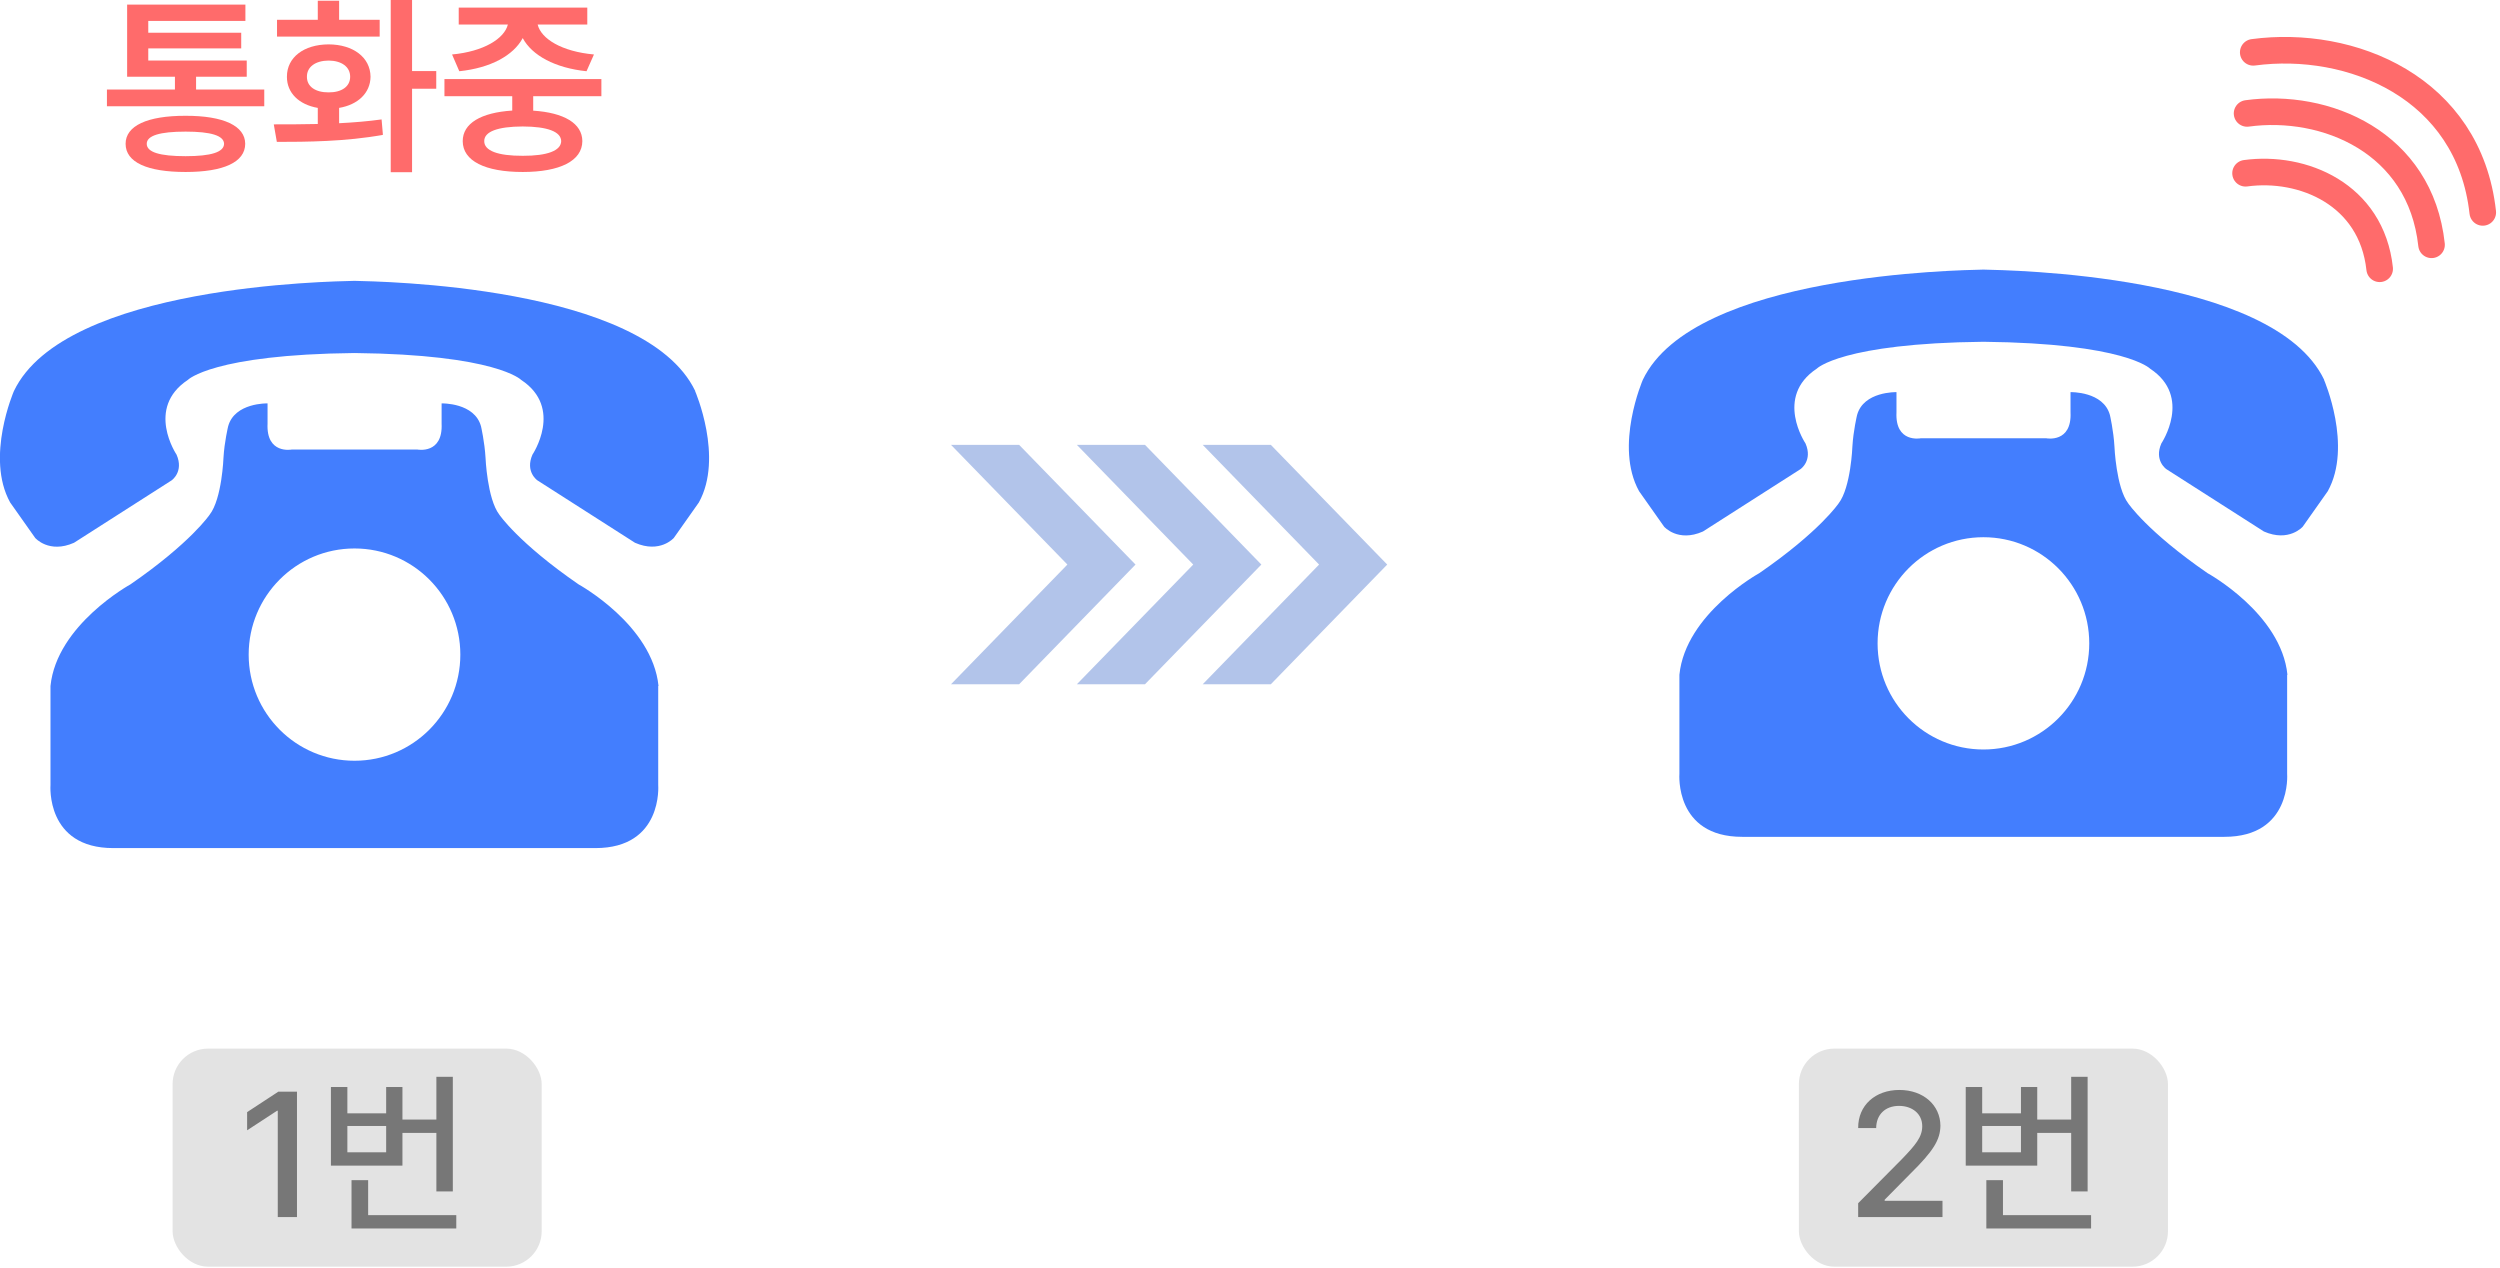 <svg width="282" height="143" viewBox="0 0 282 143" fill="none" xmlns="http://www.w3.org/2000/svg">
<rect x="19.469" y="118.283" width="41.633" height="24.598" rx="4" fill="#E3E3E3"/>
<path d="M51.078 121.463V134.393H49.223V127.791H45.395V131.482H37.328V122.615H39.184V125.584H43.559V122.615H45.395V126.287H49.223V121.463H51.078ZM39.184 129.979H43.559V127.01H39.184V129.979ZM39.652 138.572V133.123H41.527V137.068H51.469V138.572H39.652Z" fill="#777777"/>
<path d="M33.5 123.143V137.283H31.332V125.291H31.254L27.875 127.498V125.447L31.391 123.143H33.5Z" fill="#777777"/>
<rect x="202.914" y="118.283" width="41.633" height="24.598" rx="4" fill="#E3E3E3"/>
<path d="M235.484 121.463V134.393H233.629V127.791H229.801V131.482H221.734V122.615H223.59V125.584H227.965V122.615H229.801V126.287H233.629V121.463H235.484ZM223.59 129.979H227.965V127.01H223.59V129.979ZM224.059 138.572V133.123H225.934V137.068H235.875V138.572H224.059Z" fill="#777777"/>
<path d="M209.602 137.283V135.721L214.504 130.779C216.057 129.168 216.828 128.27 216.828 127.029C216.828 125.633 215.695 124.744 214.211 124.744C212.639 124.744 211.643 125.74 211.633 127.244H209.602C209.582 124.656 211.555 122.947 214.25 122.947C216.975 122.947 218.86 124.676 218.879 126.971C218.86 128.553 218.117 129.812 215.461 132.42L212.59 135.33V135.447H219.113V137.283H209.602Z" fill="#777777"/>
<path d="M67.836 8.916V10.85H60.145V12.482C63.614 12.708 65.677 13.911 65.688 15.92C65.677 18.154 63.142 19.4 58.963 19.4C54.72 19.4 52.195 18.154 52.195 15.92C52.195 13.911 54.258 12.697 57.781 12.472V10.85H50.133V8.916H67.836ZM50.992 6.145C54.559 5.812 56.89 4.361 57.287 2.771H51.744V0.859H66.246V2.771H60.649C61.036 4.372 63.346 5.812 66.998 6.145L66.16 8.035C62.626 7.67 60.016 6.263 58.963 4.297C57.91 6.263 55.332 7.67 51.809 8.035L50.992 6.145ZM54.623 15.92C54.612 16.994 56.138 17.585 58.963 17.574C61.745 17.585 63.281 16.994 63.303 15.92C63.281 14.846 61.745 14.276 58.963 14.266C56.138 14.276 54.612 14.846 54.623 15.92Z" fill="#FF6B6B"/>
<path d="M46.48 0V8.014H49.209V10.012H46.48V19.422H44.074V0H46.48ZM30.883 14.029C32.355 14.029 34.062 14.029 35.846 13.986V12.171C33.73 11.806 32.355 10.484 32.365 8.658C32.355 6.467 34.277 5.017 37.07 5.006C39.831 5.017 41.775 6.467 41.797 8.658C41.775 10.495 40.368 11.816 38.252 12.171V13.9C39.885 13.815 41.518 13.685 43.043 13.471L43.193 15.211C39.025 15.974 34.535 16.006 31.227 16.006L30.883 14.029ZM31.248 4.125V2.234H35.846V0.086H38.252V2.234H42.828V4.125H31.248ZM34.621 8.658C34.61 9.775 35.599 10.431 37.07 10.42C38.52 10.431 39.498 9.775 39.498 8.658C39.498 7.53 38.52 6.843 37.07 6.832C35.599 6.843 34.61 7.53 34.621 8.658Z" fill="#FF6B6B"/>
<path d="M29.809 10.098V11.988H12.062V10.098H19.732V8.658H14.34V0.516H27.682V2.363H16.725V3.695H27.209V5.457H16.725V6.832H27.832V8.658H22.117V10.098H29.809ZM14.168 16.221C14.168 14.19 16.606 13.052 20.936 13.062C25.2 13.052 27.649 14.19 27.66 16.221C27.649 18.305 25.2 19.4 20.936 19.4C16.606 19.4 14.168 18.305 14.168 16.221ZM16.553 16.221C16.553 17.166 18.014 17.617 20.936 17.617C23.804 17.617 25.254 17.166 25.275 16.221C25.254 15.297 23.804 14.846 20.936 14.846C18.014 14.846 16.553 15.297 16.553 16.221Z" fill="#FF6B6B"/>
<g clip-path="url(#clip0_3184_6798)">
<path d="M74.281 77.384C73.588 70.482 65.268 65.92 65.268 65.92C58.453 61.223 56.323 58.051 56.323 58.051C54.953 56.254 54.767 51.624 54.767 51.624C54.666 49.861 54.26 48.097 54.26 48.097C53.533 45.401 49.813 45.502 49.813 45.502V47.775C49.982 51.268 47.09 50.709 47.09 50.709H32.903C32.903 50.709 30.011 51.268 30.18 47.775V45.502C30.18 45.502 26.46 45.401 25.733 48.097C25.733 48.097 25.31 49.861 25.209 51.624C25.209 51.624 25.04 56.254 23.653 58.051C23.653 58.051 21.523 61.223 14.708 65.92C14.708 65.92 6.388 70.482 5.695 77.384V88.559C5.695 88.559 5.137 95.665 12.78 95.665H67.162C74.805 95.665 74.247 88.559 74.247 88.559V77.384H74.281ZM39.988 85.812C33.393 85.812 28.05 80.453 28.05 73.84C28.05 67.226 33.393 61.867 39.988 61.867C46.583 61.867 51.926 67.226 51.926 73.84C51.926 80.453 46.583 85.812 39.988 85.812ZM78.424 44.112C72.692 32.123 42.474 31.75 40.056 31.682C40.056 31.682 40.005 31.682 39.988 31.682C39.971 31.682 39.937 31.682 39.92 31.682C37.519 31.75 7.301 32.123 1.569 44.112C1.569 44.112 -1.678 51.59 1.146 56.678L3.97 60.68C3.97 60.68 5.526 62.478 8.35 61.223L19.358 54.185C19.358 54.185 20.762 53.218 19.916 51.285C19.916 51.285 16.382 46.045 21.184 42.857C21.184 42.857 23.974 39.991 39.988 39.822C56.002 39.991 58.792 42.857 58.792 42.857C63.594 46.028 60.06 51.285 60.06 51.285C59.214 53.218 60.618 54.185 60.618 54.185L71.626 61.223C74.45 62.461 76.006 60.68 76.006 60.68L78.83 56.678C81.654 51.59 78.407 44.112 78.407 44.112H78.424Z" fill="#437EFE"/>
</g>
<g clip-path="url(#clip1_3184_6798)">
<path d="M258.023 76.114C257.33 69.212 249.01 64.651 249.01 64.651C242.196 59.953 240.065 56.782 240.065 56.782C238.695 54.984 238.509 50.355 238.509 50.355C238.408 48.591 238.002 46.828 238.002 46.828C237.275 44.131 233.555 44.233 233.555 44.233V46.505C233.724 49.999 230.832 49.439 230.832 49.439H216.645C216.645 49.439 213.753 49.999 213.923 46.505V44.233C213.923 44.233 210.202 44.131 209.475 46.828C209.475 46.828 209.053 48.591 208.951 50.355C208.951 50.355 208.782 54.984 207.395 56.782C207.395 56.782 205.265 59.953 198.45 64.651C198.45 64.651 190.131 69.212 189.437 76.114V87.29C189.437 87.29 188.879 94.395 196.522 94.395H250.904C258.547 94.395 257.989 87.29 257.989 87.29V76.114H258.023ZM223.73 84.543C217.135 84.543 211.792 79.184 211.792 72.57C211.792 65.956 217.135 60.598 223.73 60.598C230.325 60.598 235.668 65.956 235.668 72.57C235.668 79.184 230.325 84.543 223.73 84.543ZM262.166 42.842C256.434 30.853 226.216 30.48 223.798 30.412C223.798 30.412 223.747 30.412 223.73 30.412C223.713 30.412 223.679 30.412 223.663 30.412C221.261 30.48 191.044 30.853 185.311 42.842C185.311 42.842 182.065 50.321 184.889 55.408L187.712 59.41C187.712 59.41 189.268 61.208 192.092 59.953L203.1 52.916C203.1 52.916 204.504 51.949 203.658 50.016C203.658 50.016 200.124 44.776 204.927 41.587C204.927 41.587 207.717 38.722 223.73 38.552C239.744 38.722 242.534 41.587 242.534 41.587C247.336 44.759 243.802 50.016 243.802 50.016C242.957 51.949 244.36 52.916 244.36 52.916L255.368 59.953C258.192 61.191 259.748 59.41 259.748 59.41L262.572 55.408C265.396 50.321 262.149 42.842 262.149 42.842H262.166Z" fill="#437EFE"/>
</g>
<path d="M253.298 19.543C259.718 18.666 267.511 21.879 268.426 30.318" stroke="#FF6B6B" stroke-width="3" stroke-linecap="round"/>
<path d="M253.47 12.794C262.301 11.588 273.019 16.007 274.278 27.614" stroke="#FF6B6B" stroke-width="3" stroke-linecap="round"/>
<path d="M254.165 5.902C265.154 4.431 278.491 9.815 280.056 23.959" stroke="#FF6B6B" stroke-width="3" stroke-linecap="round"/>
<path fill-rule="evenodd" clip-rule="evenodd" d="M107.276 50.182L114.96 50.182L128.086 63.682L114.96 77.182L107.276 77.182L120.402 63.682L107.276 50.182Z" fill="#B2C4EA"/>
<path fill-rule="evenodd" clip-rule="evenodd" d="M121.472 50.182L129.156 50.182L142.281 63.682L129.156 77.182L121.472 77.182L134.597 63.682L121.472 50.182Z" fill="#B2C4EA"/>
<path fill-rule="evenodd" clip-rule="evenodd" d="M135.667 50.182L143.351 50.182L156.477 63.682L143.351 77.182L135.667 77.182L148.793 63.682L135.667 50.182Z" fill="#B2C4EA"/>
<defs>
<clipPath id="clip0_3184_6798">
<rect width="80" height="64" fill="white" transform="translate(0 31.682)"/>
</clipPath>
<clipPath id="clip1_3184_6798">
<rect width="80" height="64" fill="white" transform="translate(183.742 30.412)"/>
</clipPath>
</defs>
</svg>
